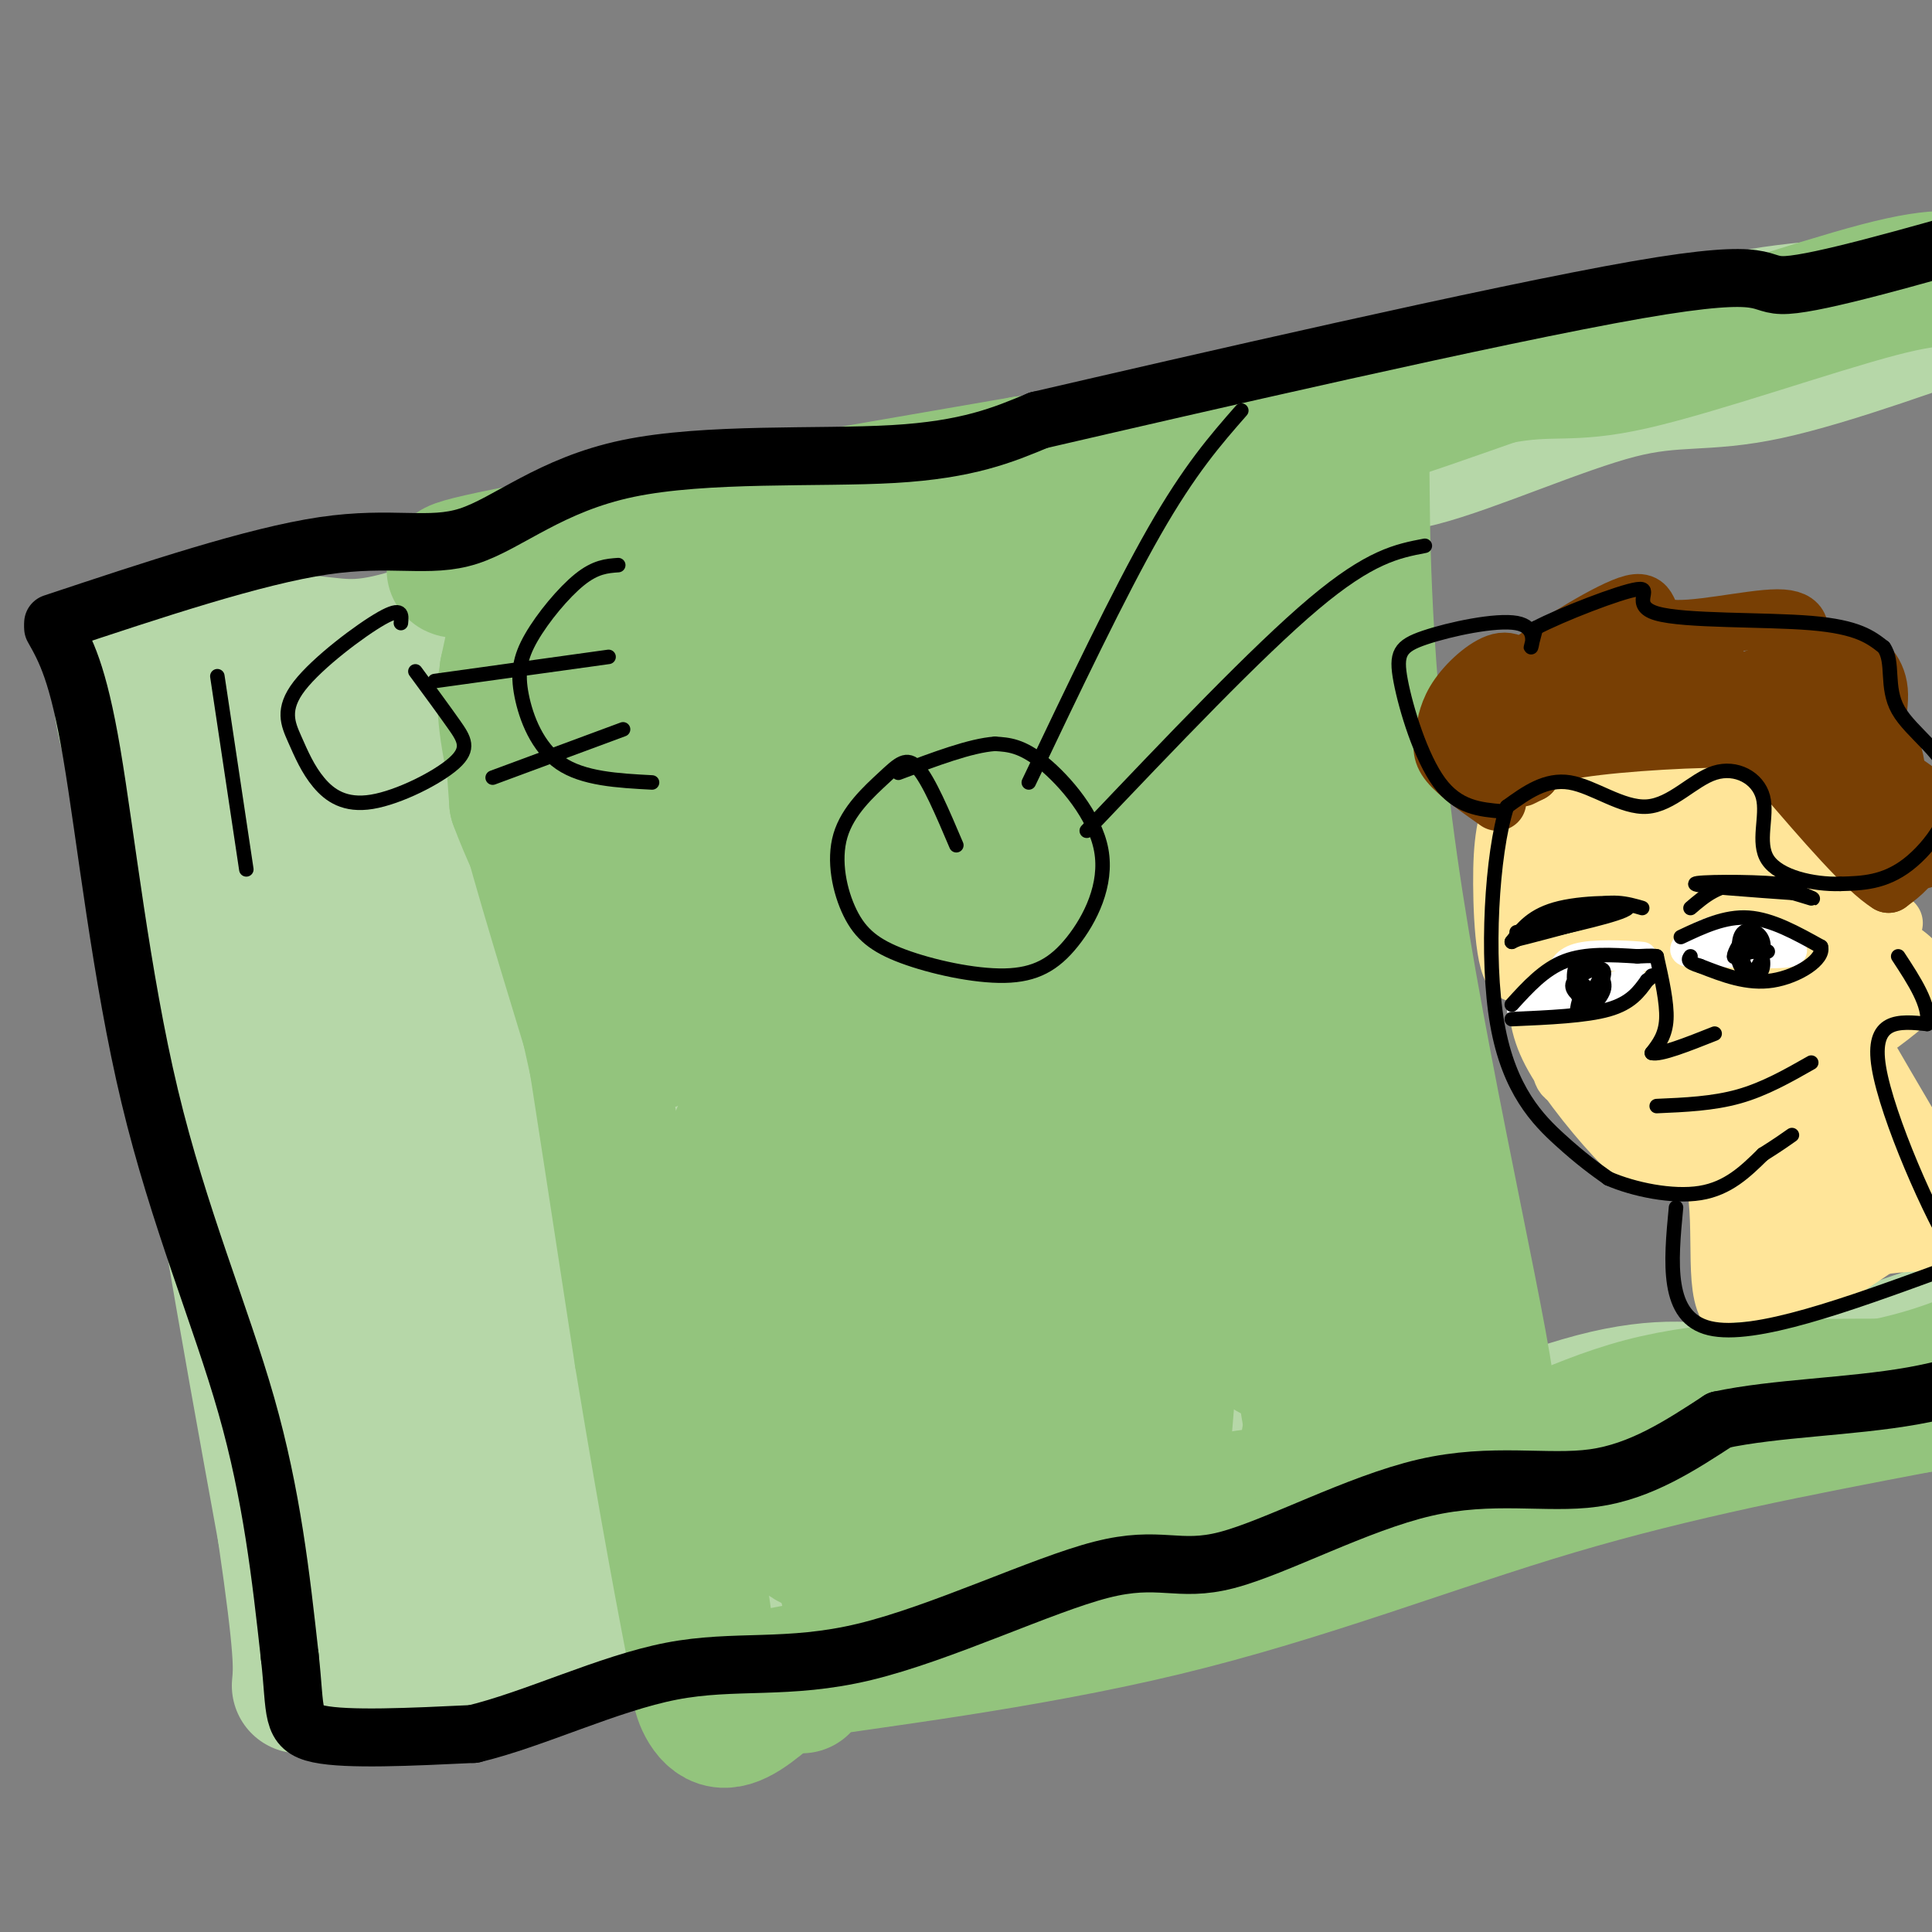 <svg viewBox='0 0 400 400' version='1.1' xmlns='http://www.w3.org/2000/svg' xmlns:xlink='http://www.w3.org/1999/xlink'><rect x="0" y="0" width="400" height="400" fill="#808080" stroke="none"/><g fill='none' stroke='#b6d7a8' stroke-width='28' stroke-linecap='round' stroke-linejoin='round'><path d='M57,173c5.583,38.167 11.167,76.333 9,76c-2.167,-0.333 -12.083,-39.167 -22,-78'/><path d='M44,171c-2.616,-13.203 1.845,-7.209 6,14c4.155,21.209 8.003,57.633 7,67c-1.003,9.367 -6.858,-8.324 -10,-24c-3.142,-15.676 -3.571,-29.338 -4,-43'/><path d='M43,185c-0.833,-9.500 -0.917,-11.750 -1,-14'/><path d='M28,147c4.156,6.444 8.311,12.889 11,24c2.689,11.111 3.911,26.889 2,26c-1.911,-0.889 -6.956,-18.444 -12,-36'/><path d='M29,161c-3.600,-11.556 -6.600,-22.444 -1,-27c5.600,-4.556 19.800,-2.778 34,-1'/><path d='M62,133c7.988,0.476 10.958,2.167 22,-1c11.042,-3.167 30.155,-11.190 45,-15c14.845,-3.810 25.423,-3.405 36,-3'/><path d='M165,114c10.940,-3.226 20.292,-9.792 27,-12c6.708,-2.208 10.774,-0.060 35,-4c24.226,-3.940 68.613,-13.970 113,-24'/><path d='M340,74c20.393,-5.488 14.875,-7.208 27,-9c12.125,-1.792 41.893,-3.655 52,-4c10.107,-0.345 0.554,0.827 -9,2'/><path d='M410,63c-10.078,3.469 -30.772,11.142 -44,14c-13.228,2.858 -18.988,0.902 -31,4c-12.012,3.098 -30.274,11.250 -41,14c-10.726,2.750 -13.916,0.098 -24,3c-10.084,2.902 -27.061,11.358 -44,15c-16.939,3.642 -33.840,2.469 -44,3c-10.160,0.531 -13.580,2.765 -17,5'/><path d='M165,121c-10.116,3.016 -26.907,8.056 -51,11c-24.093,2.944 -55.486,3.793 -68,4c-12.514,0.207 -6.147,-0.226 -4,1c2.147,1.226 0.073,4.113 -2,7'/><path d='M40,144c-1.156,8.067 -3.044,24.733 0,55c3.044,30.267 11.022,74.133 19,118'/><path d='M59,317c3.667,25.000 3.333,28.500 3,32'/><path d='M74,346c-2.356,-1.778 -4.711,-3.556 4,-4c8.711,-0.444 28.489,0.444 45,-2c16.511,-2.444 29.756,-8.222 43,-14'/><path d='M166,326c15.546,-2.418 32.912,-1.463 45,-4c12.088,-2.537 18.900,-8.567 29,-11c10.100,-2.433 23.488,-1.271 40,-5c16.512,-3.729 36.146,-12.351 50,-16c13.854,-3.649 21.927,-2.324 30,-1'/><path d='M360,289c14.133,-3.400 34.467,-11.400 47,-15c12.533,-3.600 17.267,-2.800 22,-2'/><path d='M161,124c8.223,71.023 16.446,142.046 13,151c-3.446,8.954 -18.562,-44.162 -24,-80c-5.438,-35.838 -1.200,-54.400 0,-56c1.200,-1.600 -0.638,13.762 -1,29c-0.362,15.238 0.754,30.354 4,55c3.246,24.646 8.623,58.823 14,93'/><path d='M167,316c2.720,16.762 2.520,12.166 -4,-2c-6.520,-14.166 -19.359,-37.903 -22,-76c-2.641,-38.097 4.917,-90.554 9,-92c4.083,-1.446 4.692,48.117 9,89c4.308,40.883 12.314,73.084 11,56c-1.314,-17.084 -11.947,-83.453 -15,-115c-3.053,-31.547 1.473,-28.274 6,-25'/><path d='M161,151c0.731,3.998 -0.443,26.494 7,65c7.443,38.506 23.503,93.022 27,101c3.497,7.978 -5.569,-30.583 -10,-55c-4.431,-24.417 -4.229,-34.689 -3,-62c1.229,-27.311 3.484,-71.661 6,-66c2.516,5.661 5.293,61.332 10,97c4.707,35.668 11.345,51.334 14,57c2.655,5.666 1.328,1.333 0,-3'/><path d='M212,285c-3.223,-13.875 -11.279,-47.061 -14,-72c-2.721,-24.939 -0.106,-41.631 2,-50c2.106,-8.369 3.703,-8.415 5,-12c1.297,-3.585 2.294,-10.710 4,10c1.706,20.710 4.123,69.256 9,102c4.877,32.744 12.216,49.685 12,38c-0.216,-11.685 -7.986,-51.998 -11,-79c-3.014,-27.002 -1.273,-40.693 2,-59c3.273,-18.307 8.078,-41.231 6,-27c-2.078,14.231 -11.039,65.615 -20,117'/><path d='M207,253c-4.178,26.144 -4.624,33.003 -5,37c-0.376,3.997 -0.684,5.130 -7,3c-6.316,-2.130 -18.642,-7.524 -32,-30c-13.358,-22.476 -27.750,-62.034 -35,-79c-7.250,-16.966 -7.359,-11.339 -8,-13c-0.641,-1.661 -1.815,-10.608 -8,-4c-6.185,6.608 -17.380,28.772 -22,41c-4.620,12.228 -2.664,14.520 0,25c2.664,10.480 6.038,29.150 8,39c1.962,9.850 2.512,10.881 6,7c3.488,-3.881 9.912,-12.675 14,-25c4.088,-12.325 5.838,-28.180 6,-43c0.162,-14.820 -1.264,-28.605 -2,-36c-0.736,-7.395 -0.782,-8.398 -2,-10c-1.218,-1.602 -3.609,-3.801 -6,-6'/><path d='M114,159c-3.278,-2.398 -8.472,-5.393 -16,4c-7.528,9.393 -17.390,31.173 -21,45c-3.610,13.827 -0.966,19.700 -1,26c-0.034,6.300 -2.744,13.026 1,30c3.744,16.974 13.943,44.196 18,56c4.057,11.804 1.973,8.188 6,5c4.027,-3.188 14.164,-5.950 15,-24c0.836,-18.050 -7.628,-51.388 -11,-67c-3.372,-15.612 -1.653,-13.499 -7,-10c-5.347,3.499 -17.759,8.382 -22,26c-4.241,17.618 -0.312,47.970 4,62c4.312,14.030 9.007,11.739 16,9c6.993,-2.739 16.284,-5.925 21,-14c4.716,-8.075 4.858,-21.037 5,-34'/><path d='M122,273c-5.475,-6.091 -21.662,-4.318 -31,1c-9.338,5.318 -11.825,14.182 -13,22c-1.175,7.818 -1.036,14.589 2,20c3.036,5.411 8.971,9.461 15,11c6.029,1.539 12.153,0.567 19,-4c6.847,-4.567 14.419,-12.729 16,-20c1.581,-7.271 -2.827,-13.649 -6,-17c-3.173,-3.351 -5.110,-3.674 -8,-1c-2.890,2.674 -6.734,8.345 -9,13c-2.266,4.655 -2.955,8.295 -2,12c0.955,3.705 3.553,7.476 8,10c4.447,2.524 10.744,3.801 19,-3c8.256,-6.801 18.471,-21.679 25,-38c6.529,-16.321 9.373,-34.087 10,-50c0.627,-15.913 -0.964,-29.975 -3,-39c-2.036,-9.025 -4.518,-13.012 -7,-17'/><path d='M157,173c-7.778,-6.036 -23.722,-12.625 -36,-13c-12.278,-0.375 -20.891,5.465 -27,17c-6.109,11.535 -9.715,28.764 -11,39c-1.285,10.236 -0.251,13.479 3,21c3.251,7.521 8.717,19.320 13,27c4.283,7.680 7.383,11.240 15,-5c7.617,-16.240 19.751,-52.281 18,-76c-1.751,-23.719 -17.385,-35.117 -27,-40c-9.615,-4.883 -13.209,-3.250 -20,4c-6.791,7.250 -16.779,20.119 -16,25c0.779,4.881 12.325,1.776 19,0c6.675,-1.776 8.479,-2.222 12,-5c3.521,-2.778 8.761,-7.889 14,-13'/><path d='M114,154c-0.353,-7.074 -8.236,-18.260 -19,-20c-10.764,-1.740 -24.409,5.967 -31,10c-6.591,4.033 -6.127,4.391 -5,5c1.127,0.609 2.918,1.467 8,0c5.082,-1.467 13.455,-5.259 31,-13c17.545,-7.741 44.262,-19.430 44,-3c-0.262,16.430 -27.503,60.980 -37,78c-9.497,17.020 -1.248,6.510 7,-4'/><path d='M112,207c18.616,-20.775 61.657,-70.713 76,-84c14.343,-13.287 -0.012,10.077 -5,31c-4.988,20.923 -0.610,39.407 4,62c4.610,22.593 9.452,49.297 15,61c5.548,11.703 11.801,8.407 14,0c2.199,-8.407 0.342,-21.923 3,-52c2.658,-30.077 9.831,-76.713 13,-96c3.169,-19.287 2.334,-11.225 6,16c3.666,27.225 11.833,73.612 20,120'/><path d='M258,265c6.168,30.378 11.588,46.324 11,33c-0.588,-13.324 -7.183,-55.918 -9,-89c-1.817,-33.082 1.143,-56.653 3,-68c1.857,-11.347 2.611,-10.472 7,11c4.389,21.472 12.414,63.539 21,94c8.586,30.461 17.735,49.316 16,46c-1.735,-3.316 -14.353,-28.805 -21,-48c-6.647,-19.195 -7.324,-32.098 -8,-45'/><path d='M278,199c-2.184,-15.573 -3.643,-32.005 -1,-28c2.643,4.005 9.388,28.446 15,56c5.612,27.554 10.092,58.221 7,50c-3.092,-8.221 -13.756,-55.329 -19,-74c-5.244,-18.671 -5.070,-8.906 -6,-3c-0.930,5.906 -2.965,7.953 -5,10'/><path d='M269,210c0.128,25.606 2.949,84.621 -5,97c-7.949,12.379 -26.668,-21.878 -35,-35c-8.332,-13.122 -6.277,-5.111 -6,-1c0.277,4.111 -1.224,4.320 0,9c1.224,4.680 5.173,13.832 8,18c2.827,4.168 4.530,3.353 6,3c1.470,-0.353 2.706,-0.244 4,-6c1.294,-5.756 2.647,-17.378 4,-29'/><path d='M245,266c-2.566,-21.731 -10.979,-61.559 -11,-65c-0.021,-3.441 8.352,29.506 12,50c3.648,20.494 2.571,28.536 0,34c-2.571,5.464 -6.638,8.351 -9,11c-2.362,2.649 -3.021,5.059 -13,7c-9.979,1.941 -29.280,3.412 -36,4c-6.720,0.588 -0.860,0.294 5,0'/><path d='M193,307c7.833,-2.667 24.917,-9.333 42,-16'/></g>
<g fill='none' stroke='#ffe599' stroke-width='12' stroke-linecap='round' stroke-linejoin='round'><path d='M353,178c1.173,17.423 2.345,34.845 0,30c-2.345,-4.845 -8.208,-31.958 -9,-33c-0.792,-1.042 3.488,23.988 6,32c2.512,8.012 3.256,-0.994 4,-10'/><path d='M354,197c-0.673,-4.730 -4.356,-11.557 -7,-15c-2.644,-3.443 -4.250,-3.504 -6,-4c-1.750,-0.496 -3.643,-1.427 -5,0c-1.357,1.427 -2.179,5.214 -3,9'/><path d='M346,199c0.000,0.000 0.000,-36.000 0,-36'/><path d='M337,188c-2.364,1.105 -4.728,2.210 -3,11c1.728,8.790 7.549,25.264 11,29c3.451,3.736 4.531,-5.268 5,-12c0.469,-6.732 0.327,-11.193 0,-16c-0.327,-4.807 -0.840,-9.961 -3,-15c-2.160,-5.039 -5.969,-9.963 -9,-11c-3.031,-1.037 -5.285,1.813 -8,4c-2.715,2.187 -5.893,3.710 -6,9c-0.107,5.290 2.856,14.347 5,20c2.144,5.653 3.470,7.901 5,9c1.530,1.099 3.265,1.050 5,1'/><path d='M339,217c1.675,-0.579 3.364,-2.527 2,-8c-1.364,-5.473 -5.781,-14.469 -9,-19c-3.219,-4.531 -5.241,-4.595 -7,-4c-1.759,0.595 -3.255,1.850 -4,5c-0.745,3.150 -0.739,8.194 1,13c1.739,4.806 5.211,9.373 5,7c-0.211,-2.373 -4.106,-11.687 -8,-21'/><path d='M319,190c-1.553,-0.544 -1.437,8.596 -1,15c0.437,6.404 1.195,10.070 5,16c3.805,5.930 10.659,14.123 15,18c4.341,3.877 6.171,3.439 8,3'/><path d='M346,242c2.905,0.690 6.167,0.917 10,0c3.833,-0.917 8.238,-2.976 13,-8c4.762,-5.024 9.881,-13.012 15,-21'/><path d='M384,213c3.444,-5.756 4.556,-9.644 3,-16c-1.556,-6.356 -5.778,-15.178 -10,-24'/><path d='M377,173c-2.711,-6.444 -4.489,-10.556 -9,-14c-4.511,-3.444 -11.756,-6.222 -19,-9'/><path d='M349,150c-8.067,-2.067 -18.733,-2.733 -25,0c-6.267,2.733 -8.133,8.867 -10,15'/><path d='M314,165c-2.298,4.833 -3.042,9.417 -3,18c0.042,8.583 0.869,21.167 4,18c3.131,-3.167 8.565,-22.083 14,-41'/><path d='M329,160c-0.423,-3.167 -8.482,9.416 -12,16c-3.518,6.584 -2.495,7.170 -2,9c0.495,1.830 0.463,4.906 4,5c3.537,0.094 10.643,-2.793 15,-5c4.357,-2.207 5.966,-3.735 7,-8c1.034,-4.265 1.495,-11.269 0,-14c-1.495,-2.731 -4.945,-1.190 -8,3c-3.055,4.190 -5.716,11.030 -5,18c0.716,6.970 4.808,14.069 10,18c5.192,3.931 11.483,4.695 16,3c4.517,-1.695 7.258,-5.847 10,-10'/><path d='M364,195c0.665,-1.854 -2.673,-1.489 -6,-1c-3.327,0.489 -6.642,1.102 -9,9c-2.358,7.898 -3.758,23.081 -3,30c0.758,6.919 3.675,5.574 7,3c3.325,-2.574 7.058,-6.376 9,-11c1.942,-4.624 2.092,-10.070 1,-14c-1.092,-3.930 -3.428,-6.343 -7,-7c-3.572,-0.657 -8.380,0.442 -12,1c-3.620,0.558 -6.052,0.573 -7,5c-0.948,4.427 -0.414,13.265 3,18c3.414,4.735 9.707,5.368 16,6'/><path d='M338,218c7.400,7.556 14.800,15.111 17,26c2.200,10.889 -0.800,25.111 4,28c4.800,2.889 17.400,-5.556 30,-14'/><path d='M389,258c9.821,-1.750 19.375,0.875 15,-7c-4.375,-7.875 -22.679,-26.250 -25,-28c-2.321,-1.750 11.339,13.125 25,28'/><path d='M404,251c-4.005,-9.088 -26.517,-45.807 -26,-45c0.517,0.807 24.062,39.140 26,42c1.938,2.860 -17.732,-29.754 -26,-45c-8.268,-15.246 -5.134,-13.123 -2,-11'/><path d='M376,192c-3.754,-11.413 -12.137,-34.445 -11,-28c1.137,6.445 11.796,42.366 14,46c2.204,3.634 -4.048,-25.021 -7,-37c-2.952,-11.979 -2.606,-7.283 -3,-6c-0.394,1.283 -1.529,-0.847 -4,0c-2.471,0.847 -6.277,4.671 -6,15c0.277,10.329 4.639,27.165 9,44'/><path d='M368,226c2.540,6.670 4.390,1.344 6,-3c1.610,-4.344 2.981,-7.707 3,-14c0.019,-6.293 -1.312,-15.517 -5,-19c-3.688,-3.483 -9.731,-1.225 -12,4c-2.269,5.225 -0.763,13.416 1,20c1.763,6.584 3.782,11.559 6,13c2.218,1.441 4.636,-0.654 6,-2c1.364,-1.346 1.673,-1.943 2,-6c0.327,-4.057 0.670,-11.573 0,-17c-0.670,-5.427 -2.355,-8.764 -5,-9c-2.645,-0.236 -6.251,2.629 -9,7c-2.749,4.371 -4.643,10.249 -4,15c0.643,4.751 3.821,8.376 7,12'/><path d='M364,227c2.300,-1.172 4.549,-10.101 1,-16c-3.549,-5.899 -12.897,-8.767 -19,-7c-6.103,1.767 -8.960,8.169 -10,12c-1.040,3.831 -0.262,5.090 3,7c3.262,1.910 9.008,4.470 12,3c2.992,-1.470 3.231,-6.970 0,-11c-3.231,-4.030 -9.932,-6.591 -13,-8c-3.068,-1.409 -2.503,-1.666 -6,2c-3.497,3.666 -11.057,11.256 -8,14c3.057,2.744 16.731,0.641 24,-3c7.269,-3.641 8.135,-8.821 9,-14'/><path d='M357,206c1.823,-7.907 1.882,-20.673 0,-31c-1.882,-10.327 -5.705,-18.214 -8,-21c-2.295,-2.786 -3.063,-0.470 -4,2c-0.938,2.470 -2.045,5.095 1,12c3.045,6.905 10.243,18.090 13,20c2.757,1.910 1.073,-5.454 -4,-12c-5.073,-6.546 -13.537,-12.273 -22,-18'/><path d='M333,158c1.363,-1.055 15.770,5.308 23,10c7.230,4.692 7.283,7.713 9,14c1.717,6.287 5.098,15.839 5,30c-0.098,14.161 -3.676,32.930 -4,39c-0.324,6.070 2.605,-0.558 4,-5c1.395,-4.442 1.256,-6.698 0,-4c-1.256,2.698 -3.628,10.349 -6,18'/><path d='M364,260c-0.113,4.708 2.605,7.477 4,9c1.395,1.523 1.468,1.801 4,0c2.532,-1.801 7.523,-5.681 10,-12c2.477,-6.319 2.439,-15.078 2,-19c-0.439,-3.922 -1.279,-3.008 -3,-1c-1.721,2.008 -4.323,5.109 -5,8c-0.677,2.891 0.570,5.573 3,8c2.430,2.427 6.043,4.601 9,4c2.957,-0.601 5.256,-3.975 5,-7c-0.256,-3.025 -3.069,-5.699 -6,-7c-2.931,-1.301 -5.980,-1.229 -7,1c-1.020,2.229 -0.010,6.614 1,11'/><path d='M381,255c2.796,1.946 9.285,1.312 13,0c3.715,-1.312 4.656,-3.300 3,-6c-1.656,-2.700 -5.907,-6.112 -10,-5c-4.093,1.112 -8.026,6.746 -9,10c-0.974,3.254 1.013,4.127 3,5'/><path d='M392,191c0.000,0.000 0.100,0.100 0.1,0.1'/><path d='M391,195c3.750,2.500 7.500,5.000 7,8c-0.500,3.000 -5.250,6.500 -10,10'/><path d='M369,253c-1.555,2.962 -3.110,5.923 -4,8c-0.890,2.077 -1.115,3.268 1,3c2.115,-0.268 6.569,-1.995 9,-2c2.431,-0.005 2.837,1.713 2,3c-0.837,1.287 -2.919,2.144 -5,3'/><path d='M372,268c-0.833,0.500 -0.417,0.250 0,0'/></g>
<g fill='none' stroke='#93c47d' stroke-width='12' stroke-linecap='round' stroke-linejoin='round'><path d='M95,113c1.500,0.917 3.000,1.833 8,30c5.000,28.167 13.500,83.583 22,139'/><path d='M125,282c5.667,34.333 8.833,50.667 12,67'/><path d='M93,113c7.000,0.956 14.000,1.911 24,-1c10.000,-2.911 23.000,-9.689 33,-13c10.000,-3.311 17.000,-3.156 24,-3'/><path d='M174,96c12.444,-0.111 31.556,1.111 49,-1c17.444,-2.111 33.222,-7.556 49,-13'/><path d='M272,82c14.214,-2.595 25.250,-2.583 35,-5c9.750,-2.417 18.214,-7.262 33,-10c14.786,-2.738 35.893,-3.369 57,-4'/><path d='M397,63c11.167,-0.500 10.583,0.250 10,1'/></g>
<g fill='none' stroke='#93c47d' stroke-width='28' stroke-linecap='round' stroke-linejoin='round'><path d='M103,118c-8.083,0.333 -16.167,0.667 2,-3c18.167,-3.667 62.583,-11.333 107,-19'/><path d='M212,96c24.289,-2.689 31.511,0.089 45,-2c13.489,-2.089 33.244,-9.044 53,-16'/><path d='M310,78c11.738,-2.274 14.583,0.042 28,-3c13.417,-3.042 37.405,-11.440 51,-15c13.595,-3.560 16.798,-2.280 20,-1'/><path d='M409,59c3.500,-0.167 2.250,-0.083 1,0'/><path d='M108,125c0.000,0.000 -3.000,14.000 -3,14'/><path d='M105,139c-0.689,4.756 -0.911,9.644 2,22c2.911,12.356 8.956,32.178 15,52'/><path d='M122,213c6.333,28.167 14.667,72.583 23,117'/><path d='M145,330c3.452,21.917 0.583,18.208 0,19c-0.583,0.792 1.119,6.083 4,7c2.881,0.917 6.940,-2.542 11,-6'/><path d='M160,350c6.683,-3.757 17.892,-10.149 27,-15c9.108,-4.851 16.116,-8.161 22,-9c5.884,-0.839 10.646,0.795 17,-2c6.354,-2.795 14.301,-10.017 27,-13c12.699,-2.983 30.150,-1.726 45,-5c14.850,-3.274 27.100,-11.078 42,-15c14.900,-3.922 32.450,-3.961 50,-4'/><path d='M390,287c14.000,-2.833 24.000,-7.917 34,-13'/><path d='M166,349c-6.518,-0.440 -13.036,-0.881 0,-3c13.036,-2.119 45.625,-5.917 75,-13c29.375,-7.083 55.536,-17.452 81,-25c25.464,-7.548 50.232,-12.274 75,-17'/><path d='M397,291c16.500,-3.167 20.250,-2.583 24,-2'/><path d='M270,95c2.085,0.990 4.169,1.981 4,9c-0.169,7.019 -2.592,20.067 -1,49c1.592,28.933 7.198,73.751 13,101c5.802,27.249 11.801,36.928 11,26c-0.801,-10.928 -8.400,-42.464 -16,-74'/><path d='M281,206c-2.956,-10.750 -2.347,-0.624 5,25c7.347,25.624 21.433,66.744 22,60c0.567,-6.744 -12.386,-61.354 -19,-104c-6.614,-42.646 -6.890,-73.327 -7,-85c-0.110,-11.673 -0.055,-4.336 0,3'/><path d='M282,105c-0.188,12.445 -0.659,42.059 3,83c3.659,40.941 11.448,93.210 14,113c2.552,19.790 -0.134,7.100 -5,-1c-4.866,-8.100 -11.912,-11.610 -21,-41c-9.088,-29.390 -20.220,-84.661 -26,-105c-5.780,-20.339 -6.210,-5.745 -9,-4c-2.790,1.745 -7.940,-9.359 -11,14c-3.060,23.359 -4.030,81.179 -5,139'/><path d='M222,303c2.197,6.825 10.188,-45.614 10,-77c-0.188,-31.386 -8.556,-41.720 -12,-47c-3.444,-5.280 -1.963,-5.507 -6,-2c-4.037,3.507 -13.591,10.749 -19,16c-5.409,5.251 -6.674,8.511 -8,22c-1.326,13.489 -2.712,37.206 -1,54c1.712,16.794 6.522,26.664 11,34c4.478,7.336 8.625,12.139 15,5c6.375,-7.139 14.977,-26.221 20,-36c5.023,-9.779 6.468,-10.256 0,-19c-6.468,-8.744 -20.847,-25.756 -25,-33c-4.153,-7.244 1.920,-4.719 -10,0c-11.920,4.719 -41.834,11.634 -44,15c-2.166,3.366 23.417,3.183 49,3'/><path d='M202,238c-0.816,14.342 -27.357,48.697 -35,66c-7.643,17.303 3.610,17.552 16,16c12.390,-1.552 25.915,-4.907 33,-8c7.085,-3.093 7.729,-5.923 7,-16c-0.729,-10.077 -2.833,-27.401 -8,-36c-5.167,-8.599 -13.399,-8.474 -21,-6c-7.601,2.474 -14.573,7.298 -18,10c-3.427,2.702 -3.311,3.282 -2,7c1.311,3.718 3.815,10.574 7,14c3.185,3.426 7.050,3.422 11,3c3.950,-0.422 7.986,-1.264 11,-3c3.014,-1.736 5.007,-4.368 7,-7'/><path d='M210,278c3.014,-13.021 7.050,-42.075 8,-54c0.950,-11.925 -1.186,-6.723 -6,-7c-4.814,-0.277 -12.305,-6.033 -18,-8c-5.695,-1.967 -9.593,-0.147 -17,6c-7.407,6.147 -18.325,16.619 -23,27c-4.675,10.381 -3.109,20.670 -1,29c2.109,8.330 4.761,14.699 8,20c3.239,5.301 7.066,9.533 12,10c4.934,0.467 10.974,-2.832 15,-6c4.026,-3.168 6.038,-6.206 8,-14c1.962,-7.794 3.874,-20.345 4,-29c0.126,-8.655 -1.533,-13.413 -3,-18c-1.467,-4.587 -2.741,-9.004 -7,-11c-4.259,-1.996 -11.503,-1.570 -16,8c-4.497,9.570 -6.249,28.285 -8,47'/><path d='M166,278c0.959,18.592 7.355,41.573 10,53c2.645,11.427 1.539,11.301 6,6c4.461,-5.301 14.490,-15.776 19,-44c4.510,-28.224 3.499,-74.196 3,-96c-0.499,-21.804 -0.488,-19.438 -1,-23c-0.512,-3.562 -1.547,-13.051 -6,-19c-4.453,-5.949 -12.323,-8.357 -19,-6c-6.677,2.357 -12.162,9.481 -17,18c-4.838,8.519 -9.028,18.435 -11,25c-1.972,6.565 -1.724,9.780 -1,14c0.724,4.220 1.926,9.444 5,9c3.074,-0.444 8.021,-6.555 10,-14c1.979,-7.445 0.989,-16.222 0,-25'/><path d='M164,176c-5.094,-13.584 -17.829,-35.043 -24,-43c-6.171,-7.957 -5.777,-2.411 -4,7c1.777,9.411 4.936,22.689 5,36c0.064,13.311 -2.968,26.656 -6,40'/><path d='M135,216c3.614,-14.156 15.649,-69.547 19,-92c3.351,-22.453 -1.982,-11.968 -6,-8c-4.018,3.968 -6.723,1.421 -14,5c-7.277,3.579 -19.128,13.285 -24,18c-4.872,4.715 -2.767,4.437 -3,5c-0.233,0.563 -2.805,1.965 8,1c10.805,-0.965 34.986,-4.298 57,-9c22.014,-4.702 41.861,-10.772 52,-15c10.139,-4.228 10.569,-6.614 11,-9'/><path d='M235,112c-3.589,-0.970 -18.061,1.104 -28,10c-9.939,8.896 -15.344,24.615 -18,34c-2.656,9.385 -2.564,12.437 -3,19c-0.436,6.563 -1.399,16.636 5,14c6.399,-2.636 20.160,-17.982 27,-26c6.840,-8.018 6.758,-8.706 10,-21c3.242,-12.294 9.807,-36.192 7,-39c-2.807,-2.808 -14.987,15.475 -21,25c-6.013,9.525 -5.861,10.293 -5,21c0.861,10.707 2.430,31.354 4,52'/><path d='M241,297c4.583,-56.417 9.167,-112.833 13,-120c3.833,-7.167 6.917,34.917 10,77'/><path d='M271,298c0.583,4.071 1.167,8.143 2,3c0.833,-5.143 1.917,-19.500 1,-38c-0.917,-18.500 -3.833,-41.143 -6,-46c-2.167,-4.857 -3.583,8.071 -5,21'/><path d='M263,280c-3.337,-48.123 -6.673,-96.246 -8,-123c-1.327,-26.754 -0.644,-32.140 1,-39c1.644,-6.860 4.250,-15.193 6,-21c1.750,-5.807 2.643,-9.088 3,11c0.357,20.088 0.179,63.544 0,107'/><path d='M272,298c-6.220,-37.602 -12.439,-75.205 -15,-93c-2.561,-17.795 -1.463,-15.783 -9,-26c-7.537,-10.217 -23.708,-32.663 -32,-43c-8.292,-10.337 -8.704,-8.566 -15,-10c-6.296,-1.434 -18.476,-6.072 -30,-8c-11.524,-1.928 -22.392,-1.147 -28,-1c-5.608,0.147 -5.957,-0.342 -12,4c-6.043,4.342 -17.781,13.515 -23,18c-5.219,4.485 -3.920,4.281 -3,8c0.920,3.719 1.460,11.359 2,19'/><path d='M107,166c4.047,11.008 13.164,29.029 19,30c5.836,0.971 8.393,-15.107 9,-30c0.607,-14.893 -0.734,-28.600 -2,-34c-1.266,-5.400 -2.456,-2.492 -3,4c-0.544,6.492 -0.441,16.569 1,26c1.441,9.431 4.221,18.215 7,27'/></g>
<g fill='none' stroke='#000000' stroke-width='12' stroke-linecap='round' stroke-linejoin='round'><path d='M11,129c20.880,-6.947 41.761,-13.895 56,-16c14.239,-2.105 21.837,0.632 30,-2c8.163,-2.632 16.890,-10.632 33,-14c16.110,-3.368 39.603,-2.105 55,-3c15.397,-0.895 22.699,-3.947 30,-7'/><path d='M215,87c31.369,-7.262 94.792,-21.917 124,-27c29.208,-5.083 24.202,-0.595 31,-1c6.798,-0.405 25.399,-5.702 44,-11'/><path d='M11,130c2.565,4.554 5.131,9.107 8,26c2.869,16.893 6.042,46.125 12,71c5.958,24.875 14.702,45.393 20,64c5.298,18.607 7.149,35.304 9,52'/><path d='M60,343c1.311,11.644 0.089,14.756 6,16c5.911,1.244 18.956,0.622 32,0'/><path d='M98,359c12.531,-2.987 27.860,-10.455 41,-13c13.140,-2.545 24.092,-0.168 40,-4c15.908,-3.832 36.774,-13.872 49,-17c12.226,-3.128 15.813,0.656 26,-2c10.187,-2.656 26.973,-11.754 41,-15c14.027,-3.246 25.293,-0.642 35,-2c9.707,-1.358 17.853,-6.679 26,-12'/><path d='M356,294c11.467,-2.489 27.133,-2.711 40,-5c12.867,-2.289 22.933,-6.644 33,-11'/></g>
<g fill='none' stroke='#783f04' stroke-width='12' stroke-linecap='round' stroke-linejoin='round'><path d='M310,166c-4.085,-2.880 -8.170,-5.760 -10,-8c-1.830,-2.240 -1.405,-3.841 -1,-6c0.405,-2.159 0.789,-4.878 3,-8c2.211,-3.122 6.249,-6.648 9,-7c2.751,-0.352 4.215,2.471 5,3c0.785,0.529 0.893,-1.235 1,-3'/><path d='M317,137c4.841,-3.536 16.442,-10.876 21,-12c4.558,-1.124 2.073,3.967 7,5c4.927,1.033 17.265,-1.990 23,-2c5.735,-0.010 4.868,2.995 4,6'/><path d='M372,134c2.415,0.869 6.451,0.041 10,1c3.549,0.959 6.611,3.704 7,8c0.389,4.296 -1.896,10.141 0,14c1.896,3.859 7.972,5.731 10,9c2.028,3.269 0.008,7.934 -2,11c-2.008,3.066 -4.004,4.533 -6,6'/><path d='M391,183c-4.667,-2.833 -13.333,-12.917 -22,-23'/><path d='M369,160c-3.595,-5.202 -1.583,-6.708 -9,-7c-7.417,-0.292 -24.262,0.631 -33,2c-8.738,1.369 -9.369,3.185 -10,5'/><path d='M317,160c-2.000,1.000 -2.000,1.000 -2,1'/><path d='M318,149c-4.149,1.247 -8.299,2.494 -11,5c-2.701,2.506 -3.955,6.272 -1,6c2.955,-0.272 10.118,-4.581 13,-8c2.882,-3.419 1.484,-5.947 -3,-5c-4.484,0.947 -12.053,5.370 -9,6c3.053,0.630 16.730,-2.534 24,-6c7.270,-3.466 8.135,-7.233 9,-11'/><path d='M340,136c-0.223,-1.310 -5.279,0.915 -8,4c-2.721,3.085 -3.105,7.028 -1,8c2.105,0.972 6.700,-1.028 11,-4c4.300,-2.972 8.305,-6.915 8,-9c-0.305,-2.085 -4.919,-2.313 -9,0c-4.081,2.313 -7.630,7.166 -7,10c0.630,2.834 5.439,3.648 9,3c3.561,-0.648 5.875,-2.756 6,-5c0.125,-2.244 -1.937,-4.622 -4,-7'/><path d='M345,136c-6.920,0.817 -22.218,6.358 -27,10c-4.782,3.642 0.954,5.385 11,2c10.046,-3.385 24.404,-11.897 26,-12c1.596,-0.103 -9.570,8.203 -7,9c2.570,0.797 18.877,-5.915 24,-8c5.123,-2.085 -0.939,0.458 -7,3'/><path d='M365,140c-2.465,3.440 -5.128,10.541 -3,12c2.128,1.459 9.048,-2.725 11,-6c1.952,-3.275 -1.062,-5.641 -3,-4c-1.938,1.641 -2.799,7.290 -2,10c0.799,2.710 3.258,2.480 6,2c2.742,-0.480 5.766,-1.211 8,-3c2.234,-1.789 3.678,-4.635 3,-6c-0.678,-1.365 -3.480,-1.247 -5,1c-1.520,2.247 -1.760,6.624 -2,11'/><path d='M378,157c2.596,3.668 10.085,7.337 13,6c2.915,-1.337 1.256,-7.679 -1,-11c-2.256,-3.321 -5.110,-3.622 -4,4c1.110,7.622 6.183,23.168 7,24c0.817,0.832 -2.624,-13.048 -4,-18c-1.376,-4.952 -0.688,-0.976 0,3'/><path d='M389,165c1.500,2.667 5.250,7.833 9,13'/></g>
<g fill='none' stroke='#ffffff' stroke-width='6' stroke-linecap='round' stroke-linejoin='round'><path d='M351,197c9.417,0.417 18.833,0.833 20,0c1.167,-0.833 -5.917,-2.917 -13,-5'/><path d='M358,192c-4.822,0.422 -10.378,3.978 -9,5c1.378,1.022 9.689,-0.489 18,-2'/><path d='M323,202c0.622,-1.689 1.244,-3.378 5,-4c3.756,-0.622 10.644,-0.178 12,0c1.356,0.178 -2.822,0.089 -7,0'/><path d='M333,198c-6.111,2.711 -17.889,9.489 -18,11c-0.111,1.511 11.444,-2.244 23,-6'/></g>
<g fill='none' stroke='#000000' stroke-width='3' stroke-linecap='round' stroke-linejoin='round'><path d='M313,208c3.333,-3.667 6.667,-7.333 11,-9c4.333,-1.667 9.667,-1.333 15,-1'/><path d='M339,198c3.167,-0.167 3.583,-0.083 4,0'/><path d='M313,211c7.667,-0.333 15.333,-0.667 20,-2c4.667,-1.333 6.333,-3.667 8,-6'/><path d='M341,203c1.500,-1.167 1.250,-1.083 1,-1'/><path d='M348,194c4.583,-2.167 9.167,-4.333 14,-4c4.833,0.333 9.917,3.167 15,6'/><path d='M377,196c0.778,2.622 -4.778,6.178 -10,7c-5.222,0.822 -10.111,-1.089 -15,-3'/><path d='M352,200c-2.833,-0.833 -2.417,-1.417 -2,-2'/><path d='M328,204c-1.044,2.978 -2.089,5.956 -1,6c1.089,0.044 4.311,-2.844 5,-5c0.689,-2.156 -1.156,-3.578 -3,-5'/><path d='M329,200c-1.173,-1.014 -2.604,-1.048 -3,1c-0.396,2.048 0.244,6.178 2,6c1.756,-0.178 4.626,-4.663 4,-6c-0.626,-1.337 -4.750,0.475 -6,2c-1.250,1.525 0.375,2.762 2,4'/><path d='M328,207c0.833,0.000 1.917,-2.000 3,-4'/><path d='M314,193c10.511,-2.267 21.022,-4.533 20,-4c-1.022,0.533 -13.578,3.867 -18,5c-4.422,1.133 -0.711,0.067 3,-1'/><path d='M319,193c5.250,-1.202 16.875,-3.708 18,-5c1.125,-1.292 -8.250,-1.369 -14,0c-5.750,1.369 -7.875,4.185 -10,7'/><path d='M313,195c1.244,-0.467 9.356,-5.133 15,-7c5.644,-1.867 8.822,-0.933 12,0'/><path d='M350,188c2.933,-2.511 5.867,-5.022 11,-5c5.133,0.022 12.467,2.578 14,3c1.533,0.422 -2.733,-1.289 -7,-3'/><path d='M368,183c-5.844,-0.556 -16.956,-0.444 -17,0c-0.044,0.444 10.978,1.222 22,2'/><path d='M366,197c-2.249,-0.073 -4.498,-0.147 -5,1c-0.502,1.147 0.742,3.514 2,3c1.258,-0.514 2.531,-3.907 2,-6c-0.531,-2.093 -2.866,-2.884 -4,-2c-1.134,0.884 -1.067,3.442 -1,6'/><path d='M360,199c0.370,1.689 1.795,2.911 3,3c1.205,0.089 2.189,-0.956 2,-3c-0.189,-2.044 -1.551,-5.089 -3,-5c-1.449,0.089 -2.985,3.311 -3,4c-0.015,0.689 1.493,-1.156 3,-3'/><path d='M362,195c0.500,-0.500 0.250,-0.250 0,0'/><path d='M343,198c1.083,4.833 2.167,9.667 2,13c-0.167,3.333 -1.583,5.167 -3,7'/><path d='M342,218c1.667,0.500 7.333,-1.750 13,-4'/><path d='M343,229c5.833,-0.250 11.667,-0.500 17,-2c5.333,-1.500 10.167,-4.250 15,-7'/><path d='M311,168c-4.585,-0.394 -9.170,-0.788 -13,-6c-3.830,-5.212 -6.905,-15.242 -8,-21c-1.095,-5.758 -0.211,-7.244 5,-9c5.211,-1.756 14.749,-3.780 19,-3c4.251,0.780 3.215,4.366 3,5c-0.215,0.634 0.393,-1.683 1,-4'/><path d='M318,130c5.131,-2.718 17.458,-7.512 21,-8c3.542,-0.488 -1.700,3.330 4,5c5.700,1.670 22.343,1.191 32,2c9.657,0.809 12.329,2.904 15,5'/><path d='M390,134c2.234,3.067 0.321,8.234 3,13c2.679,4.766 9.952,9.129 11,15c1.048,5.871 -4.129,13.249 -9,17c-4.871,3.751 -9.435,3.876 -14,4'/><path d='M381,183c-5.620,0.157 -12.669,-1.452 -15,-5c-2.331,-3.548 0.055,-9.036 -1,-13c-1.055,-3.964 -5.551,-6.403 -10,-5c-4.449,1.403 -8.852,6.647 -14,7c-5.148,0.353 -11.042,-4.185 -16,-5c-4.958,-0.815 -8.979,2.092 -13,5'/><path d='M312,167c-3.119,9.619 -4.417,31.167 -2,45c2.417,13.833 8.548,19.952 13,24c4.452,4.048 7.226,6.024 10,8'/><path d='M333,244c5.200,2.267 13.200,3.933 19,3c5.800,-0.933 9.400,-4.467 13,-8'/><path d='M365,239c3.167,-2.000 4.583,-3.000 6,-4'/><path d='M347,250c-1.083,11.417 -2.167,22.833 7,25c9.167,2.167 28.583,-4.917 48,-12'/><path d='M402,263c9.179,-0.321 8.125,4.875 3,-3c-5.125,-7.875 -14.321,-28.821 -16,-39c-1.679,-10.179 4.161,-9.589 10,-9'/><path d='M399,212c0.667,-3.833 -2.667,-8.917 -6,-14'/><path d='M45,140c0.000,0.000 6.000,40.000 6,40'/><path d='M83,129c0.178,-1.735 0.356,-3.470 -4,-1c-4.356,2.470 -13.245,9.145 -17,14c-3.755,4.855 -2.374,7.889 -1,11c1.374,3.111 2.741,6.298 5,9c2.259,2.702 5.410,4.920 11,4c5.590,-0.920 13.620,-4.979 17,-8c3.380,-3.021 2.108,-5.006 0,-8c-2.108,-2.994 -5.054,-6.997 -8,-11'/><path d='M128,117c-2.343,0.167 -4.686,0.335 -8,3c-3.314,2.665 -7.600,7.828 -10,12c-2.400,4.172 -2.915,7.354 -2,12c0.915,4.646 3.262,10.756 8,14c4.738,3.244 11.869,3.622 19,4'/><path d='M90,141c0.000,0.000 36.000,-5.000 36,-5'/><path d='M102,161c0.000,0.000 27.000,-10.000 27,-10'/><path d='M198,175c-2.864,-6.738 -5.729,-13.476 -8,-16c-2.271,-2.524 -3.950,-0.834 -7,2c-3.050,2.834 -7.471,6.810 -9,12c-1.529,5.190 -0.164,11.592 2,16c2.164,4.408 5.128,6.821 11,9c5.872,2.179 14.654,4.125 21,4c6.346,-0.125 10.258,-2.322 14,-7c3.742,-4.678 7.315,-11.836 6,-19c-1.315,-7.164 -7.519,-14.332 -12,-18c-4.481,-3.668 -7.241,-3.834 -10,-4'/><path d='M206,154c-5.000,0.333 -12.500,3.167 -20,6'/><path d='M213,162c9.333,-19.583 18.667,-39.167 26,-52c7.333,-12.833 12.667,-18.917 18,-25'/><path d='M225,172c17.667,-18.583 35.333,-37.167 47,-47c11.667,-9.833 17.333,-10.917 23,-12'/></g>
</svg>